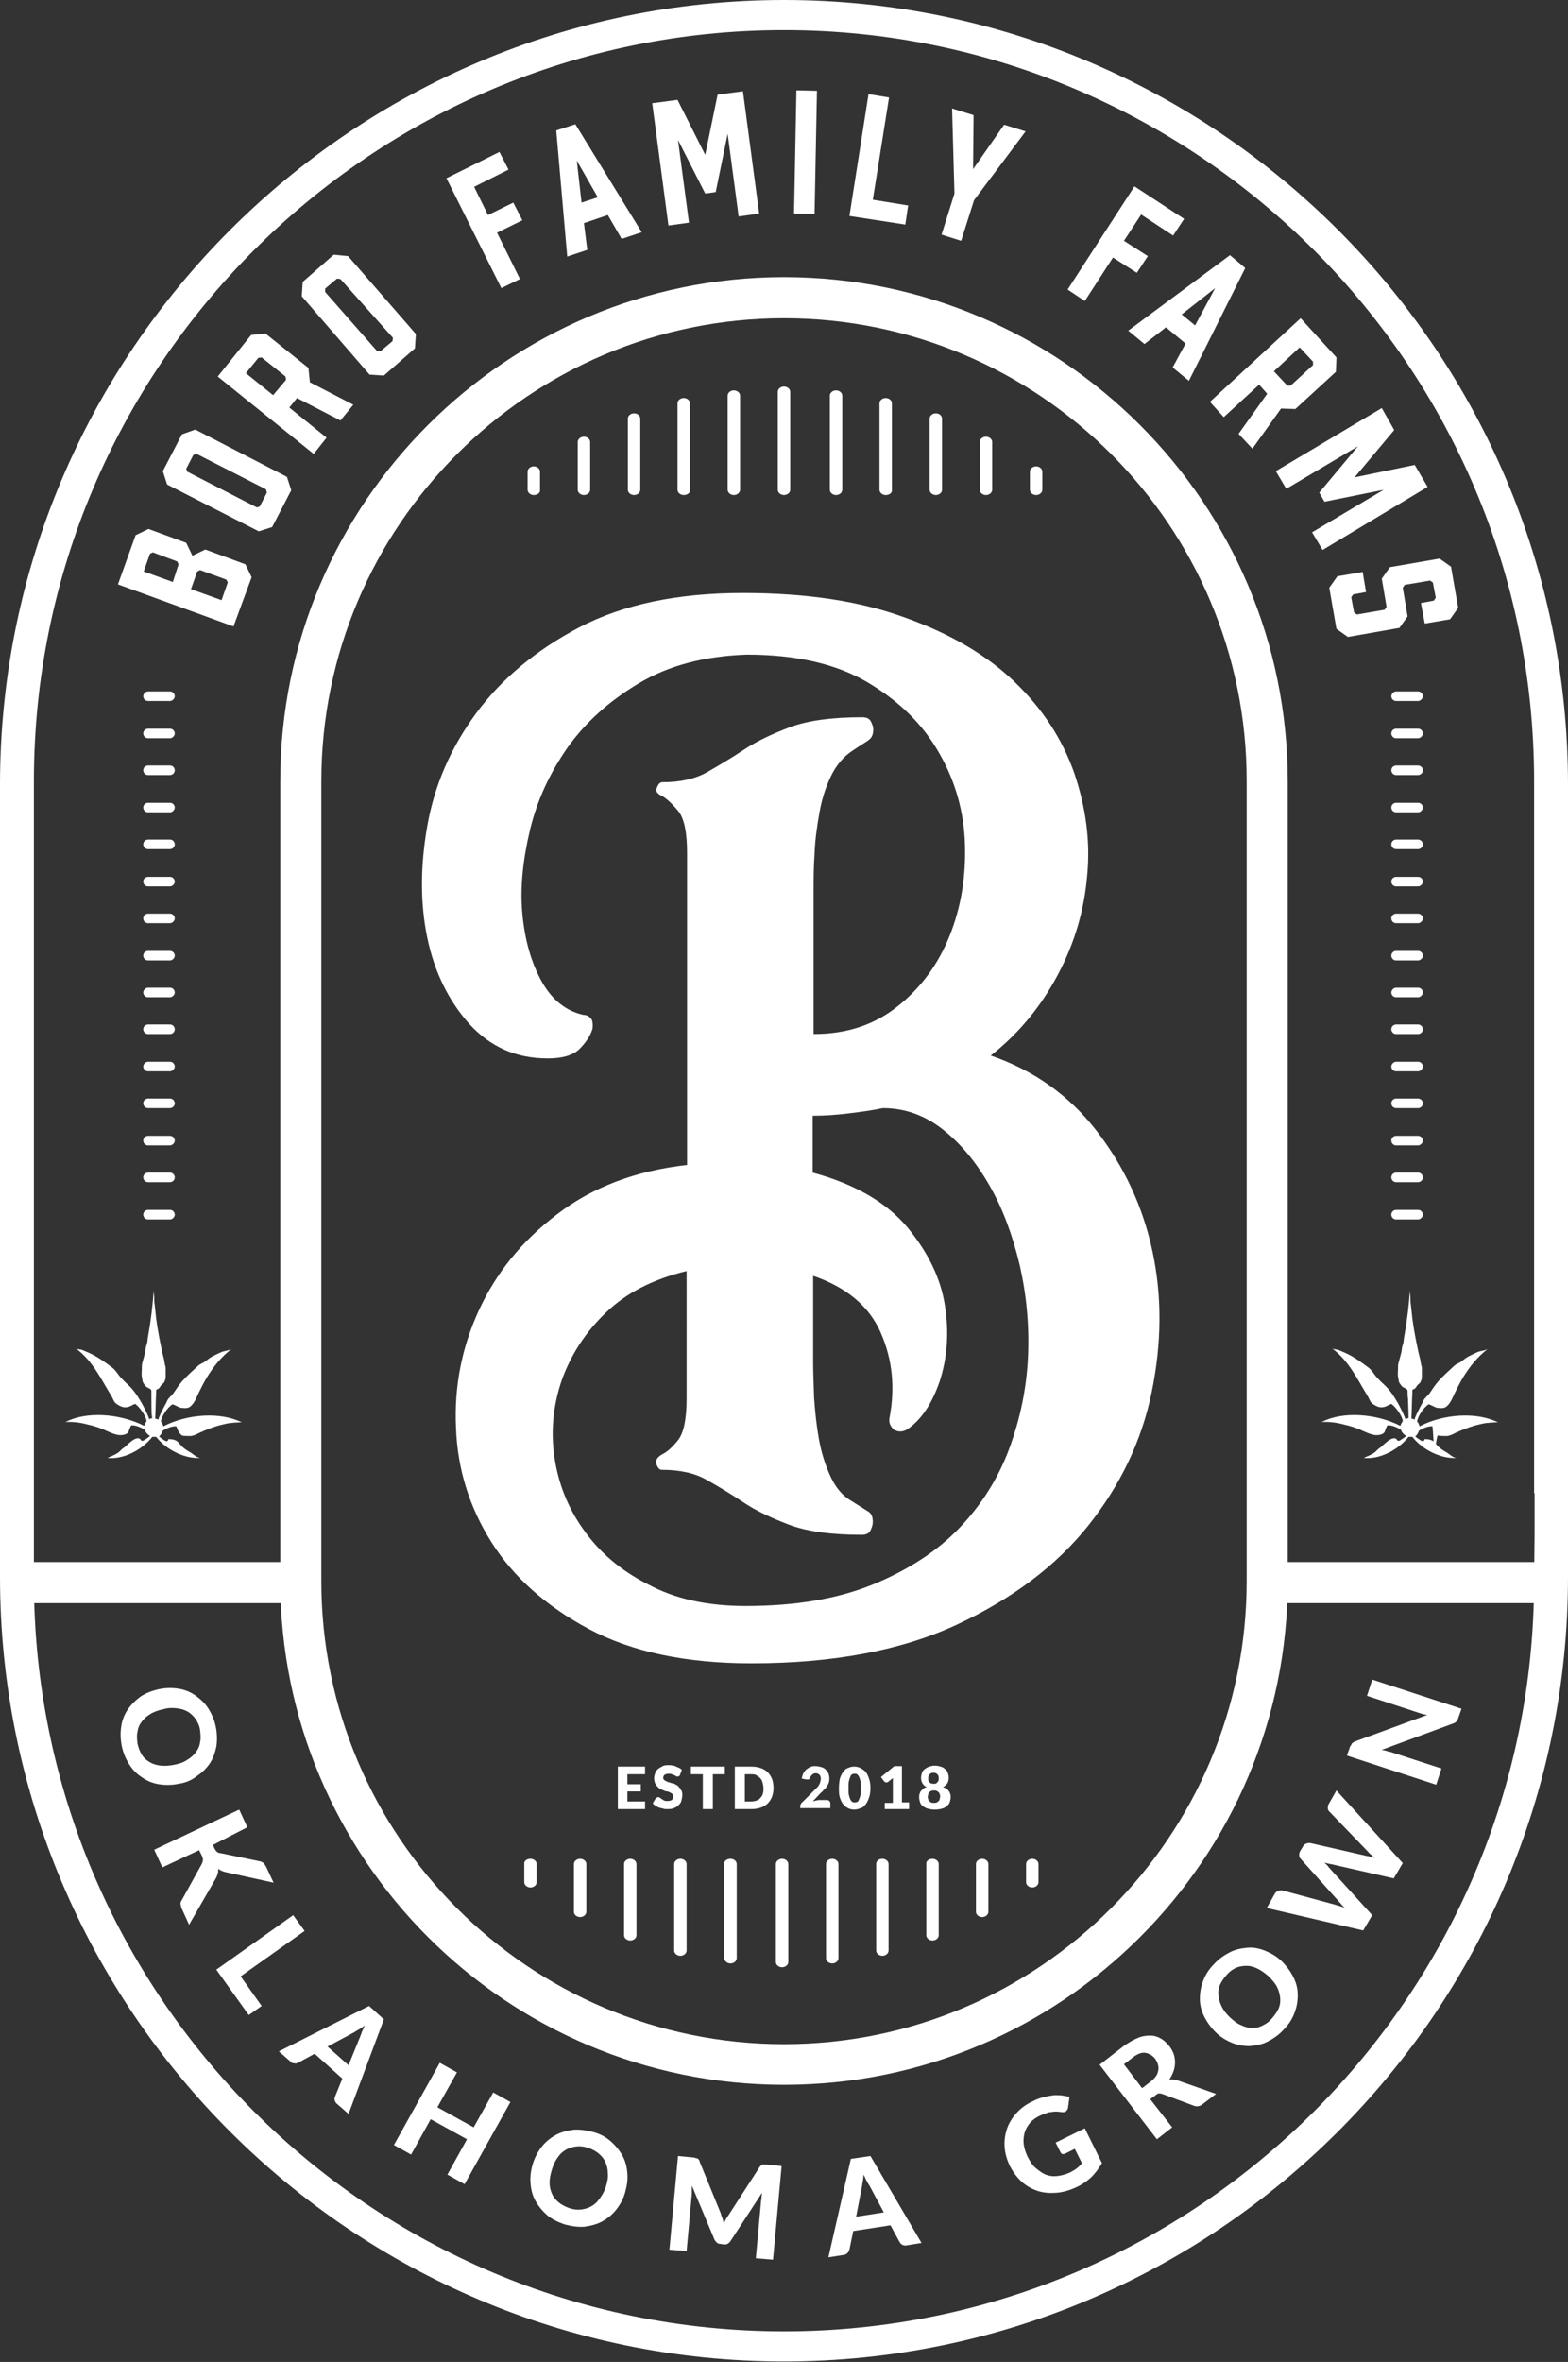 <svg xmlns="http://www.w3.org/2000/svg" xmlns:xlink="http://www.w3.org/1999/xlink" id="Layer_1" x="0px" y="0px" viewBox="0 0 328.4 494.3" style="enable-background:new 0 0 328.4 494.3;" xml:space="preserve"><rect x="0" y="0" width="328.4" height="494.3" fill="#333333" stroke="none"/><style type="text/css">	.st0{fill:#FFFFFF;}	.st1{fill:none;}	.st2{fill:#F4F2E4;}</style><g>	<g>		<path class="st0" d="M164.2,436.3c-58.2,0-105.5-47.3-105.5-105.5V163.4C58.7,105.3,106.1,58,164.2,58s105.5,47.3,105.5,105.5   v167.4C269.7,389,222.4,436.3,164.2,436.3z M164.2,66.6c-53.4,0-96.9,43.5-96.9,96.9v167.4c0,53.4,43.5,96.9,96.9,96.9   s96.9-43.5,96.9-96.9V163.4C261.1,110,217.6,66.6,164.2,66.6z"></path>		<polygon class="st0" points="62.2,335.5 6,335.5 6.2,326.9 62.2,326.9   "></polygon>		<g>			<path class="st1" d="M261.2,312.5h60.2V163.4c0-86.7-70.5-157.1-157.1-157.1S7.1,76.8,7.1,163.4v167.4    C7.1,417.5,77.6,488,164.2,488s157.1-70.5,157.1-157.1v-9.7h-60.2V312.5z"></path>			<path class="st0" d="M164.2,0C73.7,0,0,73.7,0,164.2V330c0,90.6,73.7,164.2,164.2,164.2S328.4,420.6,328.4,330V164.2    C328.4,73.7,254.8,0,164.2,0z M321.4,321.1L321.4,321.1l-0.1,9.7c0,86.7-70.5,157.1-157.1,157.1S7.1,417.5,7.1,330.8V163.4    C7.1,76.8,77.6,6.3,164.2,6.3s157.1,70.5,157.1,157.1v149.1h0.1V321.1z"></path>			<rect x="262" y="326.9" class="st0" width="60.2" height="8.6"></rect>			<polyline class="st2" points="321.4,321.1 321.4,321.1 321.4,312.5 321.4,312.5    "></polyline>		</g>	</g>	<g>		<path class="st0" d="M28.4,112l2.7-1.3l7.9,2.9l1.3,2.7l2.7-1.3l8.4,3.1l1.3,2.7l-3.8,10.3l-24.2-8.8L28.4,112z M37.4,118.1   l-0.3-0.6l-5.1-1.9l-0.6,0.3l-1.3,3.7l6.1,2.2L37.4,118.1z M41.3,119.6l-1.3,3.7l6.4,2.3l1.3-3.7l-0.3-0.6l-5.5-2L41.3,119.6z"></path>		<path class="st0" d="M40.9,89.9l19.2,9.9l0.9,2.8l-4,7.7l-2.8,0.9L35,101.4l-0.9-2.8l4-7.7L40.9,89.9z M40.5,95.2L39,98.1l0.2,0.6   l14.6,7.5l0.6-0.2l1.5-2.9l-0.2-0.7L41.2,95L40.5,95.2z"></path>		<path class="st0" d="M65.7,95L45.6,78.8l7-8.7l3-0.3l9,7.2l0.3,3l9.1,4.7L71.3,88l-9.1-4.7l-1.6,2l7.8,6.3L65.7,95z M59.9,79.5   l-0.1-0.7l-5-4l-0.7,0.1l-2.6,3.2l5.7,4.6L59.9,79.5z"></path>		<path class="st0" d="M72.9,53.6l14.2,16.3l-0.2,3l-6.5,5.7l-3-0.2L63.2,62l0.2-3l6.5-5.7L72.9,53.6z M70.6,58.3l-2.5,2.1l0,0.7   L79,73.5l0.7,0l2.5-2.1l0.1-0.7L71.3,58.4L70.6,58.3z"></path>		<path class="st0" d="M104.6,31.8l1.9,3.7l-7.2,3.6l2.9,5.9l5.3-2.6l1.9,3.7l-5.3,2.6l4.8,9.7l-3.9,1.9L93.5,37.3L104.6,31.8z"></path>		<path class="st0" d="M127.3,45l-5,1.7l0.7,5.6l-4.2,1.4l-2.3-26.4l4-1.3l13.9,22.6l-4.2,1.4L127.3,45z M125.2,41.3l-4.4-7.7l1,8.8   L125.2,41.3z"></path>		<path class="st0" d="M149.9,40.2l-2.2,0.3L142,29.3l2.3,17.3l-4.3,0.6l-3.4-25.6l5.3-0.7l5.8,11.5l2.6-12.6l5.3-0.7l3.4,25.6   l-4.3,0.6l-2.3-17.3L149.9,40.2z"></path>		<path class="st0" d="M166.3,44.7l0.5-25.8l4.3,0.1l-0.5,25.8L166.3,44.7z"></path>		<path class="st0" d="M189.6,47l-11.7-1.8l4-25.5l4.3,0.7l-3.4,21.4l7.4,1.2L189.6,47z"></path>		<path class="st0" d="M201.3,50.4l-4.1-1.3l2.7-8.6l-0.5-17.8l4.5,1.4l-0.1,11.3l6.5-9.3l4.5,1.4L204,41.9L201.3,50.4z"></path>		<path class="st0" d="M248,45.8l-2.3,3.5l-6.7-4.4l-3.6,5.5l5,3.2l-2.3,3.5l-5-3.2l-5.9,9.1l-3.6-2.4L237.6,39L248,45.8z"></path>		<path class="st0" d="M248.3,71.9l-4.1-3.4l-4.5,3.5l-3.4-2.8l21.3-15.8l3.2,2.7L249,79.7l-3.4-2.8L248.3,71.9z M250.3,68.1   l4.2-7.8l-7,5.5L250.3,68.1z"></path>		<path class="st0" d="M253.4,84.1l19-17.5l7.5,8.2l-0.1,3l-8.5,7.8l-3-0.1l-6,8.4l-2.9-3.1l6-8.4l-1.7-1.9l-7.4,6.8L253.4,84.1z    M269.6,80.7l0.7,0l4.7-4.3l0-0.7l-2.8-3l-5.4,5L269.6,80.7z"></path>		<path class="st0" d="M277.4,105l-1.1-1.9l8.1-9.7l-15,8.9l-2.2-3.7l22.2-13.2L292,90l-8.3,9.9l12.6-2.6l2.7,4.6L277,115.1   l-2.2-3.7l15-8.9L277.4,105z"></path>		<path class="st0" d="M297.6,126.2l2.7-0.5l0.4-0.6l-0.6-3.2l-0.6-0.4l-5.3,0.9l-0.4,0.6l1,6l-1.7,2.4l-10.8,1.9l-2.4-1.7l-1.5-8.6   l1.7-2.4l5.3-0.9l0.7,4.2l-2.7,0.5l-0.4,0.6l0.6,3.2l0.6,0.4l5.8-1l0.4-0.6l-1-5.9l1.7-2.4l10.4-1.8l2.4,1.7l1.5,8.6l-1.7,2.4   l-5.3,0.9L297.6,126.2z"></path>	</g>	<g>		<g>			<g>				<path class="st0" d="M297.2,299.4c0.8-0.5,2-1,2.8-0.9c0.1,0,0.3,4.8,0.4,4.9c0.2,0.4,0.5-3.2,0.8-3c0.2,0.1,0.5,0.1,0.8,0.1     c0.5,0,1.1,0.1,1.6-0.1c0.5-0.1,0.9-0.4,1.4-0.6c1.3-0.6,2.6-1.1,4-1.5c0.8-0.2,1.6-0.4,2.3-0.5c0.4,0,0.8-0.1,1.3-0.1     c0.3,0,1-0.1,1.2,0c-4.5-2.3-11.5-1.8-16.5,0.8c-0.1-0.4-0.2-0.7-0.5-1c0.1-1,1.3-2.9,2.4-3.6c0.1-0.1,1.5,0.7,1.7,0.7     c0.7,0.1,1.4,0.2,2-0.2c1-0.8,1.4-2.1,1.9-3.1c0.5-1,1-2,1.6-3c1.4-2.3,3.1-4.4,5.2-6c-0.4,0.3-1.4,0.4-2,0.6     c-0.7,0.3-1.3,0.6-1.9,0.9c-0.6,0.3-1.1,0.7-1.6,1.1c-0.5,0.4-1.1,0.5-1.6,1c-1.1,1-2.2,2-3.2,3.1c-0.7,0.8-1.3,1.7-1.9,2.6     c-0.3,0.4-0.7,0.7-1,1.1c-0.3,0.3-0.4,0.8-0.6,1.1c-0.2,0.3-1.7,3.2-1.5,3.3c-0.2-0.1-0.4-0.2-0.7-0.2c0.1-1.8,0.1-3.6,0.2-5.4     c0-0.1,0-0.5,0-0.6c0.1-0.1,0.3-0.2,0.5-0.3c0.2-0.1,0.3-0.3,0.4-0.5c0.2-0.3,0.5-0.5,0.7-0.7c0.2-0.3,0.4-0.8,0.4-1.2     c0-0.4,0-0.9,0-1.3c0-0.1,0-0.3,0-0.5c0-0.3-0.1-0.6-0.2-1c-0.1-0.8-0.3-1.6-0.5-2.3c-0.5-2.4-1-4.8-1.3-7.2     c-0.1-0.9-0.2-1.9-0.3-2.8c-0.1-0.5-0.1-1-0.1-1.6c0-0.5-0.2-1.1-0.1-1.7c-0.2,3.3-0.6,6.6-1.2,9.9c-0.1,0.5-0.1,1-0.2,1.4     c-0.1,0.4-0.3,0.8-0.3,1.3c-0.1,0.9-0.4,1.6-0.6,2.5c-0.2,0.5-0.2,1-0.2,1.6c0,0.5-0.1,1.1,0,1.6c0.1,0.4,0.1,0.8,0.2,1.1     c0.1,0.3,0.4,0.6,0.6,0.9c0.3,0.3,0.7,0.4,1,0.6c0.2,0.2,0.2,0.3,0.2,0.5c0,0.5,0,1,0.1,1.5c0,1.1,0.1,2.2,0.1,3.4     c0,0,0,0.7,0,0.7c-0.2,0-0.5,0.1-0.7,0.2c0.2-0.1-1.4-3.2-1.6-3.5c-0.6-1-1.2-2-2-2.9c-0.7-0.8-1.5-1.4-2.2-2.2     c-0.7-0.7-1.1-1.6-1.9-2.2c-1.6-1.2-3.1-2.3-4.9-3.1c-0.5-0.2-0.9-0.4-1.4-0.6c-0.3-0.1-1-0.1-1.3-0.3c3.5,2.6,5.2,6.3,7.4,9.9     c0.4,0.6,0.5,1.3,1.1,1.7c0.6,0.4,1.3,0.8,2,0.7c0.7,0,1.3-0.5,1.9-0.7c1,0.7,2.3,2.6,2.4,3.6c-0.2,0.3-0.4,0.6-0.5,1     c-5.1-2.6-12.1-3.1-16.5-0.8c1.5-0.1,3.1,0.1,4.6,0.5c1.3,0.3,2.7,0.7,3.9,1.3c0.7,0.3,1.3,0.6,2.1,0.8c0.6,0.2,1.5,0.2,2.1-0.1     c0.4-0.2,0.5-0.4,0.6-0.7c0-0.1,0.4-1.1,0.5-1.1c0.8-0.1,2,0.4,2.8,0.9c0.2,0.6,0.6,1,1.1,1.3c-0.3,0.3-0.7,0.6-1.1,0.8     c-0.1,0.1-0.4,0.3-0.6,0.2c-0.2,0-0.2-0.2-0.3-0.3c-0.8-0.7-2.1,0.6-2.7,1.1c-0.3,0.3-0.5,0.5-0.8,0.7c-0.5,0.3-0.8,0.8-1.3,1.1     c-0.6,0.4-1.4,0.7-2.1,1c3.2,0.4,7.2-1.6,9.4-4.4c0.1,0,0.3,0,0.4,0c0.1,0,0.3,0,0.4,0c2.2,2.8,6.2,4.7,9.4,4.4     c-0.9,0.1-1.8-1-2.5-1.3c-0.5-0.3-1.1-0.7-1.5-1.1c-0.4-0.4-0.7-0.9-1.2-1.2c-0.4-0.2-0.8-0.3-1.2-0.3c-0.1,0-0.3-0.1-0.4,0     c-0.1,0.1-0.1,0.3-0.3,0.4c-0.2,0.1-0.8-0.3-0.9-0.4c-0.1,0-0.8-0.6-0.8-0.6C296.6,300.5,297,300,297.2,299.4z"></path>			</g>		</g>	</g>	<g>		<g>			<g>				<path class="st0" d="M34.1,299.4c0.8-0.5,2-1,2.8-0.9c0.1,0,0.3,0.8,0.4,0.9c0.2,0.4,0.5,0.8,0.8,1c0.2,0.1,0.5,0.1,0.8,0.1     c0.5,0,1.1,0.1,1.6-0.1c0.5-0.1,0.9-0.4,1.4-0.6c1.3-0.6,2.6-1.1,4-1.5c0.8-0.2,1.6-0.4,2.3-0.5c0.4,0,0.8-0.1,1.3-0.1     c0.3,0,1-0.1,1.2,0c-4.5-2.3-11.5-1.8-16.5,0.8c-0.1-0.4-0.2-0.7-0.5-1c0.1-1,1.3-2.9,2.4-3.6c0.1-0.1,1.5,0.7,1.7,0.7     c0.7,0.1,1.4,0.2,2-0.2c1-0.8,1.4-2.1,1.9-3.1c0.5-1,1-2,1.6-3c1.4-2.3,3.1-4.4,5.2-6c-0.4,0.3-1.4,0.4-2,0.6     c-0.7,0.3-1.3,0.6-1.9,0.9c-0.6,0.3-1.1,0.7-1.6,1.1c-0.5,0.4-1.1,0.5-1.6,1c-1.1,1-2.2,2-3.2,3.1c-0.7,0.8-1.3,1.7-1.9,2.6     c-0.3,0.4-0.7,0.7-1,1.1c-0.3,0.3-0.4,0.8-0.6,1.1c-0.2,0.3-1.7,3.2-1.5,3.3c-0.2-0.1-0.4-0.2-0.7-0.2c0.1-1.8,0.1-3.6,0.2-5.4     c0-0.1,0-0.5,0-0.6c0.1-0.1,0.3-0.2,0.5-0.3c0.2-0.1,0.3-0.3,0.4-0.5c0.2-0.3,0.5-0.5,0.7-0.7c0.2-0.3,0.4-0.8,0.4-1.2     c0-0.4,0-0.9,0-1.3c0-0.1,0-0.3,0-0.5c0-0.3-0.1-0.6-0.2-1c-0.1-0.8-0.3-1.6-0.5-2.3c-0.5-2.4-1-4.8-1.3-7.2     c-0.1-0.9-0.2-1.9-0.3-2.8c-0.1-0.5-0.1-1-0.1-1.6c0-0.5-0.2-1.1-0.1-1.7c-0.2,3.3-0.6,6.6-1.2,9.9c-0.1,0.5-0.1,1-0.2,1.4     c-0.1,0.4-0.3,0.8-0.3,1.3c-0.1,0.9-0.4,1.6-0.6,2.5c-0.2,0.5-0.2,1-0.2,1.6c0,0.5-0.1,1.1,0,1.6c0.1,0.4,0.1,0.8,0.2,1.1     c0.1,0.3,0.4,0.6,0.6,0.9c0.3,0.3,0.7,0.4,1,0.6c0.2,0.2,0.2,0.3,0.2,0.5c0,0.5,0,5,0.1,5.5c0,1.1,0.1-1.8,0.1-0.6     c0,0,0,0.7,0,0.7c-0.2,0-0.5,0.1-0.7,0.2c0.2-0.1-1.4-3.2-1.6-3.5c-0.6-1-1.2-2-2-2.9c-0.7-0.8-1.5-1.4-2.2-2.2     c-0.7-0.7-1.1-1.6-1.9-2.2c-1.6-1.2-3.1-2.3-4.9-3.1c-0.5-0.2-0.9-0.4-1.4-0.6c-0.3-0.1-1-0.1-1.3-0.3c3.5,2.6,5.2,6.3,7.4,9.9     c0.4,0.6,0.5,1.3,1.1,1.7c0.6,0.4,1.3,0.8,2,0.7c0.7,0,1.3-0.5,1.9-0.7c1,0.7,2.3,2.6,2.4,3.6c-0.2,0.3-0.4,0.6-0.5,1     c-5.1-2.6-12.1-3.1-16.5-0.8c1.5-0.1,3.1,0.1,4.6,0.5c1.3,0.3,2.7,0.7,3.9,1.3c0.7,0.3,1.3,0.6,2.1,0.8c0.6,0.2,1.5,0.2,2.1-0.1     c0.4-0.2,0.5-0.4,0.6-0.7c0-0.1,0.4-1.1,0.5-1.1c0.8-0.1,2,0.4,2.8,0.9c0.2,0.6,0.6,1,1.1,1.3c-0.3,0.3-0.7,0.6-1.1,0.8     c-0.1,0.1-0.4,0.3-0.6,0.2c-0.2,0-0.2-0.2-0.3-0.3c-0.8-0.7-2.1,0.6-2.7,1.1c-0.3,0.3-0.5,0.5-0.8,0.7c-0.5,0.3-0.8,0.8-1.3,1.1     c-0.6,0.4-1.4,0.7-2.1,1c3.2,0.4,7.2-1.6,9.4-4.4c0.1,0,0.3,0,0.4,0c0.1,0,0.3,0,0.4,0c2.2,2.8,6.2,4.7,9.4,4.4     c-0.9,0.1-1.8-1-2.5-1.3c-0.5-0.3-1.1-0.7-1.5-1.1c-0.4-0.4-0.7-0.9-1.2-1.2c-0.4-0.2-0.8-0.3-1.2-0.3c-0.1,0-0.3-0.1-0.4,0     c-0.1,0.1-0.1,0.3-0.3,0.4c-0.2,0.1-0.8-0.3-0.9-0.4c-0.1,0-0.8-0.6-0.8-0.6C33.5,300.5,33.9,300,34.1,299.4z"></path>			</g>		</g>	</g>	<g>		<path class="st0" d="M135.1,369.7v1.6h-3.7v2.1h2.8v1.5h-2.8v2.1h3.7v1.6h-5.7v-8.9H135.1z"></path>		<path class="st0" d="M142.4,371.5c-0.1,0.1-0.1,0.2-0.2,0.2s-0.2,0.1-0.3,0.1c-0.1,0-0.2,0-0.3-0.1s-0.2-0.1-0.4-0.2   c-0.1-0.1-0.3-0.1-0.5-0.2c-0.2-0.1-0.4-0.1-0.6-0.1c-0.4,0-0.7,0.1-0.9,0.2c-0.2,0.2-0.3,0.4-0.3,0.7c0,0.2,0.1,0.3,0.2,0.4   c0.1,0.1,0.3,0.2,0.5,0.3c0.2,0.1,0.4,0.2,0.6,0.2c0.2,0.1,0.5,0.2,0.7,0.2s0.5,0.2,0.7,0.3c0.2,0.1,0.5,0.3,0.6,0.5   c0.2,0.2,0.3,0.4,0.5,0.7s0.2,0.6,0.2,1c0,0.4-0.1,0.8-0.2,1.2c-0.1,0.4-0.4,0.7-0.6,0.9s-0.6,0.5-1,0.6c-0.4,0.2-0.9,0.2-1.4,0.2   c-0.3,0-0.6,0-0.8-0.1c-0.3-0.1-0.6-0.1-0.8-0.2c-0.3-0.1-0.5-0.2-0.8-0.4c-0.2-0.1-0.4-0.3-0.6-0.5l0.6-1c0-0.1,0.1-0.1,0.2-0.2   c0.1,0,0.2-0.1,0.3-0.1c0.1,0,0.2,0,0.4,0.1c0.1,0.1,0.3,0.2,0.4,0.3c0.2,0.1,0.3,0.2,0.5,0.3c0.2,0.1,0.4,0.1,0.7,0.1   c0.4,0,0.7-0.1,0.9-0.2c0.2-0.2,0.3-0.4,0.3-0.8c0-0.2-0.1-0.4-0.2-0.5c-0.1-0.1-0.3-0.2-0.5-0.3c-0.2-0.1-0.4-0.2-0.6-0.2   s-0.5-0.1-0.7-0.2c-0.2-0.1-0.5-0.2-0.7-0.3c-0.2-0.1-0.4-0.3-0.6-0.5c-0.2-0.2-0.3-0.4-0.5-0.7c-0.1-0.3-0.2-0.6-0.2-1.1   c0-0.3,0.1-0.7,0.2-1s0.3-0.6,0.6-0.9c0.3-0.2,0.6-0.4,1-0.6s0.8-0.2,1.3-0.2c0.3,0,0.5,0,0.8,0.1c0.3,0,0.5,0.1,0.7,0.2   c0.2,0.1,0.5,0.2,0.7,0.3c0.2,0.1,0.4,0.2,0.5,0.4L142.4,371.5z"></path>		<path class="st0" d="M151.8,369.7v1.6h-2.5v7.3h-2.1v-7.3h-2.5v-1.6H151.8z"></path>		<path class="st0" d="M162,374.2c0,0.6-0.1,1.2-0.3,1.8c-0.2,0.5-0.5,1-0.9,1.4c-0.4,0.4-0.9,0.7-1.5,0.9s-1.2,0.3-1.9,0.3h-3.5   v-8.9h3.5c0.7,0,1.3,0.1,1.9,0.3c0.6,0.2,1.1,0.5,1.5,0.9c0.4,0.4,0.7,0.9,0.9,1.4C161.9,372.9,162,373.5,162,374.2z M159.9,374.2   c0-0.4-0.1-0.8-0.2-1.2s-0.3-0.7-0.5-0.9c-0.2-0.2-0.5-0.4-0.8-0.6s-0.7-0.2-1.1-0.2H156v5.7h1.4c0.4,0,0.8-0.1,1.1-0.2   s0.6-0.3,0.8-0.6c0.2-0.2,0.4-0.5,0.5-0.9S159.9,374.6,159.9,374.2z"></path>		<path class="st0" d="M170.8,369.6c0.4,0,0.8,0.1,1.2,0.2c0.4,0.1,0.7,0.3,0.9,0.5c0.2,0.2,0.4,0.5,0.6,0.8c0.1,0.3,0.2,0.7,0.2,1   c0,0.3,0,0.6-0.1,0.9c-0.1,0.3-0.2,0.5-0.4,0.8c-0.2,0.3-0.3,0.5-0.6,0.7c-0.2,0.2-0.4,0.5-0.7,0.7l-1.7,1.8   c0.2-0.1,0.4-0.1,0.7-0.2c0.2,0,0.4-0.1,0.6-0.1h1.7c0.2,0,0.4,0.1,0.5,0.2s0.2,0.3,0.2,0.4v1.1h-6.3V378c0-0.1,0-0.2,0.1-0.4   s0.1-0.3,0.3-0.4l2.6-2.6c0.2-0.2,0.4-0.4,0.6-0.6c0.2-0.2,0.3-0.4,0.4-0.6s0.2-0.4,0.2-0.6c0.1-0.2,0.1-0.4,0.1-0.6   c0-0.4-0.1-0.6-0.3-0.8c-0.2-0.2-0.4-0.3-0.8-0.3c-0.1,0-0.3,0-0.4,0.1c-0.1,0-0.2,0.1-0.3,0.2c-0.1,0.1-0.2,0.2-0.2,0.2   s-0.1,0.2-0.2,0.3c-0.1,0.2-0.1,0.3-0.2,0.4c-0.1,0.1-0.2,0.1-0.4,0.1c0,0-0.1,0-0.1,0s-0.1,0-0.1,0l-1-0.2   c0.1-0.4,0.2-0.8,0.4-1.2c0.2-0.3,0.4-0.6,0.7-0.8c0.3-0.2,0.6-0.4,0.9-0.5S170.4,369.6,170.8,369.6z"></path>		<path class="st0" d="M182.3,374.2c0,0.8-0.1,1.5-0.3,2c-0.2,0.6-0.4,1-0.7,1.4c-0.3,0.4-0.6,0.7-1.1,0.8c-0.4,0.2-0.8,0.3-1.3,0.3   c-0.5,0-0.9-0.1-1.3-0.3c-0.4-0.2-0.8-0.5-1-0.8c-0.3-0.4-0.5-0.8-0.7-1.4c-0.2-0.6-0.2-1.2-0.2-2s0.1-1.5,0.2-2   c0.2-0.6,0.4-1,0.7-1.4c0.3-0.4,0.6-0.7,1-0.8c0.4-0.2,0.8-0.3,1.3-0.3c0.5,0,0.9,0.1,1.3,0.3c0.4,0.2,0.8,0.5,1.1,0.8   c0.3,0.4,0.5,0.8,0.7,1.4C182.2,372.7,182.3,373.4,182.3,374.2z M180.3,374.2c0-0.6,0-1.1-0.1-1.5s-0.2-0.7-0.3-0.9   c-0.1-0.2-0.3-0.4-0.4-0.5c-0.2-0.1-0.3-0.1-0.5-0.1s-0.3,0-0.5,0.1c-0.2,0.1-0.3,0.2-0.4,0.5c-0.1,0.2-0.2,0.5-0.3,0.9   c-0.1,0.4-0.1,0.9-0.1,1.5c0,0.6,0,1.1,0.1,1.5c0.1,0.4,0.2,0.7,0.3,0.9c0.1,0.2,0.3,0.4,0.4,0.5c0.2,0.1,0.3,0.1,0.5,0.1   s0.3,0,0.5-0.1c0.2-0.1,0.3-0.2,0.4-0.5c0.1-0.2,0.2-0.5,0.3-0.9C180.3,375.3,180.3,374.8,180.3,374.2z"></path>		<path class="st0" d="M185.3,377.3h1.7v-4.5c0-0.2,0-0.5,0-0.7l-1,0.8c-0.1,0.1-0.1,0.1-0.2,0.1s-0.1,0-0.2,0c-0.1,0-0.2,0-0.3-0.1   c-0.1,0-0.1-0.1-0.2-0.2l-0.6-0.8l2.8-2.3h1.6v7.6h1.5v1.4h-5.1V377.3z"></path>		<path class="st0" d="M195.6,378.7c-0.5,0-0.9-0.1-1.3-0.2c-0.4-0.1-0.7-0.3-1-0.5c-0.3-0.2-0.5-0.5-0.6-0.8s-0.2-0.7-0.2-1.1   c0-0.2,0-0.5,0.1-0.7c0.1-0.2,0.1-0.4,0.3-0.6s0.3-0.3,0.5-0.5c0.2-0.1,0.4-0.3,0.7-0.3c-0.4-0.2-0.7-0.4-0.9-0.8   c-0.2-0.3-0.3-0.7-0.3-1.2c0-0.3,0.1-0.7,0.2-1s0.3-0.6,0.6-0.8c0.3-0.2,0.6-0.4,0.9-0.5c0.4-0.1,0.7-0.2,1.2-0.2s0.8,0.1,1.2,0.2   c0.4,0.1,0.7,0.3,0.9,0.5c0.3,0.2,0.5,0.5,0.6,0.8s0.2,0.6,0.2,1c0,0.5-0.1,0.9-0.3,1.2c-0.2,0.3-0.5,0.6-0.9,0.8   c0.3,0.1,0.5,0.2,0.7,0.3c0.2,0.1,0.3,0.3,0.5,0.5s0.2,0.4,0.3,0.6c0.1,0.2,0.1,0.4,0.1,0.7c0,0.4-0.1,0.8-0.2,1.1   s-0.4,0.6-0.6,0.8c-0.3,0.2-0.6,0.4-1,0.5C196.6,378.7,196.1,378.7,195.6,378.7z M195.6,377.3c0.2,0,0.4,0,0.6-0.1   c0.2-0.1,0.3-0.2,0.4-0.3c0.1-0.1,0.2-0.2,0.2-0.4c0-0.2,0.1-0.3,0.1-0.5c0-0.2,0-0.4-0.1-0.5c0-0.2-0.1-0.3-0.2-0.4   c-0.1-0.1-0.2-0.2-0.4-0.3c-0.2-0.1-0.4-0.1-0.6-0.1s-0.4,0-0.6,0.1c-0.2,0.1-0.3,0.2-0.4,0.3c-0.1,0.1-0.2,0.2-0.2,0.4   c0,0.2-0.1,0.3-0.1,0.5c0,0.2,0,0.3,0.1,0.5c0,0.2,0.1,0.3,0.2,0.4c0.1,0.1,0.2,0.2,0.4,0.3C195.2,377.3,195.4,377.3,195.6,377.3z    M195.6,373.3c0.2,0,0.4,0,0.5-0.1c0.1-0.1,0.2-0.2,0.3-0.3s0.1-0.2,0.2-0.4c0-0.1,0-0.3,0-0.5c0-0.1,0-0.3-0.1-0.4   c0-0.1-0.1-0.2-0.2-0.3c-0.1-0.1-0.2-0.2-0.3-0.2c-0.1-0.1-0.3-0.1-0.5-0.1c-0.2,0-0.4,0-0.5,0.1c-0.1,0.1-0.2,0.1-0.3,0.2   c-0.1,0.1-0.1,0.2-0.2,0.3s-0.1,0.3-0.1,0.4c0,0.2,0,0.3,0,0.5c0,0.1,0.1,0.3,0.2,0.4s0.2,0.2,0.3,0.3   C195.3,373.3,195.4,373.3,195.6,373.3z"></path>	</g>	<g>		<g>			<g>				<g>					<g>						<path class="st0" d="M163.8,389c0.7,0,1.3,0.5,1.3,1.1v20.5c0,0.6-0.6,1.1-1.3,1.1s-1.3-0.5-1.3-1.1v-20.5       C162.5,389.5,163.1,389,163.8,389z"></path>					</g>				</g>			</g>			<g>				<g>					<g>						<path class="st0" d="M174.3,389c0.7,0,1.3,0.5,1.3,1.1v19.7c0,0.6-0.6,1.1-1.3,1.1c-0.7,0-1.3-0.5-1.3-1.1v-19.7       C173,389.5,173.6,389,174.3,389z"></path>					</g>				</g>			</g>			<g>				<g>					<g>						<path class="st0" d="M184.8,389c0.7,0,1.3,0.5,1.3,1.1v18.1c0,0.6-0.6,1.1-1.3,1.1c-0.7,0-1.3-0.5-1.3-1.1v-18.1       C183.5,389.5,184,389,184.8,389z"></path>					</g>				</g>			</g>			<g>				<g>					<g>						<path class="st0" d="M195.3,389c0.7,0,1.3,0.5,1.3,1.1V405c0,0.6-0.6,1.1-1.3,1.1s-1.3-0.5-1.3-1.1v-14.9       C193.9,389.5,194.5,389,195.3,389z"></path>					</g>				</g>			</g>			<g>				<g>					<g>						<path class="st0" d="M205.7,389c0.7,0,1.3,0.5,1.3,1.1v10c0,0.6-0.6,1.1-1.3,1.1c-0.7,0-1.3-0.5-1.3-1.1v-10       C204.4,389.5,205,389,205.7,389z"></path>					</g>				</g>			</g>			<g>				<g>					<g>						<path class="st0" d="M216.2,389c0.7,0,1.3,0.5,1.3,1.1v3.8c0,0.6-0.6,1.1-1.3,1.1s-1.3-0.5-1.3-1.1v-3.8       C214.9,389.5,215.5,389,216.2,389z"></path>					</g>				</g>			</g>			<g>				<g>					<g>						<path class="st0" d="M153,389c0.7,0,1.3,0.5,1.3,1.1v19.7c0,0.6-0.6,1.1-1.3,1.1c-0.7,0-1.3-0.5-1.3-1.1v-19.7       C151.6,389.5,152.2,389,153,389z"></path>					</g>				</g>			</g>			<g>				<g>					<g>						<path class="st0" d="M142.5,389c0.7,0,1.3,0.5,1.3,1.1v18.1c0,0.6-0.6,1.1-1.3,1.1c-0.7,0-1.3-0.5-1.3-1.1v-18.1       C141.2,389.5,141.8,389,142.5,389z"></path>					</g>				</g>			</g>			<g>				<g>					<g>						<path class="st0" d="M132,389c0.7,0,1.3,0.5,1.3,1.1V405c0,0.6-0.6,1.1-1.3,1.1c-0.7,0-1.3-0.5-1.3-1.1v-14.9       C130.7,389.5,131.3,389,132,389z"></path>					</g>				</g>			</g>			<g>				<g>					<g>						<path class="st0" d="M121.5,389c0.7,0,1.3,0.5,1.3,1.1v10c0,0.6-0.6,1.1-1.3,1.1c-0.7,0-1.3-0.5-1.3-1.1v-10       C120.2,389.5,120.8,389,121.5,389z"></path>					</g>				</g>			</g>			<g>				<g>					<g>						<path class="st0" d="M111.1,389c0.7,0,1.3,0.5,1.3,1.1v3.8c0,0.6-0.6,1.1-1.3,1.1c-0.7,0-1.3-0.5-1.3-1.1v-3.8       C109.7,389.5,110.3,389,111.1,389z"></path>					</g>				</g>			</g>		</g>		<g>			<g>				<g>					<g>						<path class="st0" d="M164.2,103.6c-0.7,0-1.3-0.5-1.3-1.1V82c0-0.6,0.6-1.1,1.3-1.1c0.7,0,1.3,0.5,1.3,1.1v20.5       C165.5,103.1,164.9,103.6,164.2,103.6z"></path>					</g>				</g>			</g>			<g>				<g>					<g>						<path class="st0" d="M153.7,103.6c-0.7,0-1.3-0.5-1.3-1.1V82.8c0-0.6,0.6-1.1,1.3-1.1s1.3,0.5,1.3,1.1v19.7       C155,103.1,154.4,103.6,153.7,103.6z"></path>					</g>				</g>			</g>			<g>				<g>					<g>						<path class="st0" d="M143.2,103.6c-0.7,0-1.3-0.5-1.3-1.1V84.4c0-0.6,0.6-1.1,1.3-1.1s1.3,0.5,1.3,1.1v18.1       C144.6,103.1,144,103.6,143.2,103.6z"></path>					</g>				</g>			</g>			<g>				<g>					<g>						<path class="st0" d="M132.8,103.6c-0.7,0-1.3-0.5-1.3-1.1V87.6c0-0.6,0.6-1.1,1.3-1.1c0.7,0,1.3,0.5,1.3,1.1v14.9       C134.1,103.1,133.5,103.6,132.8,103.6z"></path>					</g>				</g>			</g>			<g>				<g>					<g>						<path class="st0" d="M122.3,103.6c-0.7,0-1.3-0.5-1.3-1.1v-10c0-0.6,0.6-1.1,1.3-1.1c0.7,0,1.3,0.5,1.3,1.1v10       C123.6,103.1,123,103.6,122.3,103.6z"></path>					</g>				</g>			</g>			<g>				<g>					<g>						<path class="st0" d="M111.8,103.6c-0.7,0-1.3-0.5-1.3-1.1v-3.8c0-0.6,0.6-1.1,1.3-1.1c0.7,0,1.3,0.5,1.3,1.1v3.8       C113.2,103.1,112.6,103.6,111.8,103.6z"></path>					</g>				</g>			</g>			<g>				<g>					<g>						<path class="st0" d="M175.1,103.6c-0.7,0-1.3-0.5-1.3-1.1V82.8c0-0.6,0.6-1.1,1.3-1.1c0.7,0,1.3,0.5,1.3,1.1v19.7       C176.4,103.1,175.8,103.6,175.1,103.6z"></path>					</g>				</g>			</g>			<g>				<g>					<g>						<path class="st0" d="M185.5,103.6c-0.7,0-1.3-0.5-1.3-1.1V84.4c0-0.6,0.6-1.1,1.3-1.1c0.7,0,1.3,0.5,1.3,1.1v18.1       C186.9,103.1,186.3,103.6,185.5,103.6z"></path>					</g>				</g>			</g>			<g>				<g>					<g>						<path class="st0" d="M196,103.6c-0.7,0-1.3-0.5-1.3-1.1V87.6c0-0.6,0.6-1.1,1.3-1.1c0.7,0,1.3,0.5,1.3,1.1v14.9       C197.3,103.1,196.7,103.6,196,103.6z"></path>					</g>				</g>			</g>			<g>				<g>					<g>						<path class="st0" d="M206.5,103.6c-0.7,0-1.3-0.5-1.3-1.1v-10c0-0.6,0.6-1.1,1.3-1.1c0.7,0,1.3,0.5,1.3,1.1v10       C207.8,103.1,207.2,103.6,206.5,103.6z"></path>					</g>				</g>			</g>			<g>				<g>					<g>						<path class="st0" d="M217,103.6c-0.7,0-1.3-0.5-1.3-1.1v-3.8c0-0.6,0.6-1.1,1.3-1.1s1.3,0.5,1.3,1.1v3.8       C218.3,103.1,217.7,103.6,217,103.6z"></path>					</g>				</g>			</g>		</g>	</g>	<g>		<path class="st0" d="M37.4,373.3c-1.4,0.3-2.8,0.3-4.1,0.1c-1.3-0.2-2.5-0.7-3.5-1.4c-1.1-0.7-2-1.6-2.7-2.7   c-0.7-1.1-1.3-2.4-1.6-3.9s-0.3-2.9-0.1-4.2s0.7-2.5,1.4-3.5s1.6-1.9,2.7-2.7c1.1-0.7,2.4-1.2,3.8-1.5s2.8-0.3,4.1-0.1   c1.3,0.2,2.5,0.7,3.5,1.4s2,1.6,2.7,2.7c0.7,1.1,1.3,2.4,1.6,3.9c0.3,1.5,0.3,2.9,0.1,4.2c-0.3,1.3-0.7,2.5-1.4,3.5   s-1.6,1.9-2.7,2.6C40.1,372.6,38.8,373.1,37.4,373.3z M36.6,369.3c1-0.2,1.9-0.5,2.6-1c0.7-0.4,1.4-1,1.8-1.6   c0.5-0.6,0.8-1.3,0.9-2.1c0.2-0.8,0.1-1.6,0-2.5s-0.5-1.7-0.9-2.3s-1-1.2-1.7-1.6s-1.4-0.6-2.3-0.7s-1.8-0.1-2.8,0.2   c-1,0.2-1.9,0.5-2.7,1c-0.7,0.4-1.4,1-1.8,1.6c-0.5,0.6-0.8,1.3-0.9,2.1c-0.2,0.8-0.1,1.6,0,2.5c0.2,0.9,0.5,1.7,0.9,2.3   c0.4,0.7,1,1.2,1.7,1.6s1.4,0.6,2.3,0.7S35.6,369.5,36.6,369.3z"></path>		<path class="st0" d="M44.6,386.1l0.3,0.7c0.3,0.6,0.7,1,1.2,1l8.2,1.7c0.4,0.1,0.7,0.2,0.9,0.4c0.2,0.2,0.4,0.5,0.6,0.9l1.5,3.2   l-10-2.2c-0.6-0.1-1.2-0.4-1.6-0.7c0,0.3,0,0.7-0.1,1c-0.1,0.3-0.2,0.7-0.4,1l-5.6,9.7l-1.5-3.3c-0.1-0.2-0.2-0.4-0.2-0.6   c0-0.2-0.1-0.3-0.1-0.5c0-0.1,0-0.3,0.1-0.4c0-0.1,0.1-0.2,0.2-0.4l4.2-7.6c0.1-0.3,0.2-0.5,0.2-0.8c0-0.3-0.1-0.6-0.3-1l-0.5-1   l-7.7,3.6l-1.7-3.7l17.8-8.4l1.7,3.7L44.6,386.1z"></path>		<path class="st0" d="M50.4,413.6l4.4,6.2l-2.7,1.9l-6.8-9.5l16.1-11.4l2.4,3.3L50.4,413.6z"></path>		<path class="st0" d="M73,442.4l-2.4-2.1c-0.3-0.2-0.4-0.5-0.5-0.8s0-0.5,0.1-0.8l1.5-3.7l-5.8-5.2l-3.5,1.9   c-0.2,0.1-0.5,0.2-0.8,0.1c-0.3,0-0.6-0.1-0.8-0.4l-2.4-2.1l18.9-9.5l3.1,2.8L73,442.4z M68.6,428.3l4.4,3.9l2.4-5.9   c0.1-0.3,0.3-0.7,0.4-1.1c0.2-0.4,0.4-0.8,0.6-1.3c-0.4,0.3-0.8,0.5-1.2,0.8c-0.4,0.2-0.7,0.4-1,0.6L68.6,428.3z"></path>		<path class="st0" d="M97.3,457.1l-3.6-2l4.1-7.4l-7.6-4.2l-4.1,7.4l-3.6-2l9.6-17.2l3.6,2l-4.1,7.3l7.6,4.2l4.1-7.3l3.6,2   L97.3,457.1z"></path>		<path class="st0" d="M130.9,458.9c-0.4,1.4-1.1,2.6-1.9,3.6c-0.8,1-1.8,1.8-2.9,2.4c-1.1,0.6-2.3,0.9-3.7,1.1   c-1.3,0.1-2.7-0.1-4.2-0.5c-1.4-0.5-2.7-1.1-3.7-2s-1.8-1.9-2.4-3c-0.6-1.1-0.9-2.3-1-3.7c-0.1-1.3,0.1-2.7,0.5-4s1.1-2.6,1.9-3.6   s1.8-1.8,2.9-2.4c1.1-0.6,2.3-0.9,3.7-1.1c1.3-0.1,2.7,0.1,4.2,0.5s2.7,1.1,3.7,2c1,0.9,1.8,1.9,2.4,3c0.6,1.1,0.9,2.3,1,3.7   S131.3,457.5,130.9,458.9z M126.9,457.6c0.3-1,0.5-1.9,0.4-2.8c0-0.9-0.2-1.6-0.5-2.3s-0.8-1.3-1.4-1.8c-0.6-0.5-1.3-0.9-2.2-1.2   c-0.9-0.3-1.7-0.4-2.5-0.3c-0.8,0.1-1.5,0.3-2.2,0.7s-1.2,0.9-1.7,1.6c-0.5,0.7-0.9,1.5-1.2,2.5c-0.3,1-0.5,1.9-0.5,2.8   c0,0.9,0.2,1.6,0.5,2.3c0.3,0.7,0.8,1.3,1.4,1.8c0.6,0.5,1.4,0.9,2.2,1.2c0.9,0.3,1.7,0.4,2.5,0.3c0.8-0.1,1.5-0.3,2.2-0.7   c0.7-0.4,1.2-0.9,1.7-1.6S126.6,458.6,126.9,457.6z"></path>		<path class="st0" d="M151.3,464.2c0.1,0.3,0.2,0.7,0.3,1.1c0.2-0.3,0.3-0.7,0.5-1c0.2-0.3,0.4-0.6,0.6-0.9l6.4-9.9   c0.1-0.1,0.2-0.3,0.3-0.3c0.1-0.1,0.2-0.1,0.3-0.2s0.2,0,0.4,0s0.3,0,0.5,0l3.1,0.3l-1.8,19.6l-3.6-0.3l1.1-12   c0-0.2,0.1-0.5,0.1-0.8s0.1-0.6,0.1-0.9l-6.6,10.1c-0.4,0.6-0.9,0.8-1.5,0.7l-0.6-0.1c-0.3,0-0.6-0.1-0.8-0.3   c-0.2-0.2-0.4-0.4-0.5-0.7l-4.7-11.2c0,0.3,0,0.6,0,0.9c0,0.3,0,0.6,0,0.8l-1.1,12l-3.6-0.3l1.8-19.6l3.1,0.3c0.2,0,0.3,0,0.5,0.1   c0.1,0,0.3,0.1,0.4,0.1c0.1,0,0.2,0.1,0.3,0.2s0.2,0.2,0.2,0.4l4.5,11C151,463.6,151.2,463.9,151.3,464.2z"></path>		<path class="st0" d="M193,469.4l-3.1,0.5c-0.3,0.1-0.6,0-0.9-0.1c-0.2-0.1-0.4-0.3-0.6-0.6l-1.9-3.5l-7.8,1.2l-0.8,3.9   c-0.1,0.2-0.2,0.5-0.4,0.7c-0.2,0.2-0.5,0.4-0.8,0.4l-3.2,0.5l4.7-20.6l4.1-0.6L193,469.4z M179.3,463.9l5.8-0.9l-3-5.6   c-0.2-0.3-0.4-0.6-0.6-1c-0.2-0.4-0.4-0.8-0.6-1.3c-0.1,0.5-0.1,1-0.2,1.4c-0.1,0.4-0.1,0.8-0.2,1.2L179.3,463.9z"></path>		<path class="st0" d="M228.5,455.7c-0.9,0.8-1.9,1.5-3,2c-1.5,0.7-2.9,1.1-4.3,1.2c-1.4,0.1-2.7,0-3.9-0.4c-1.2-0.4-2.3-1-3.3-1.9   c-1-0.9-1.8-2-2.5-3.3c-0.6-1.3-1-2.6-1.1-4c-0.1-1.3,0.1-2.6,0.5-3.8s1.1-2.3,2-3.3s2.1-1.9,3.5-2.5c0.7-0.4,1.4-0.6,2.1-0.8   s1.4-0.3,2-0.4c0.6-0.1,1.3,0,1.8,0c0.6,0.1,1.1,0.2,1.7,0.3l-0.3,2.2c0,0.3-0.2,0.6-0.4,0.8c-0.2,0.2-0.5,0.3-0.9,0.2   c-0.4,0-0.7-0.1-1.1-0.1c-0.4,0-0.7,0-1.1,0.1c-0.4,0-0.8,0.1-1.2,0.3c-0.4,0.1-0.8,0.3-1.3,0.5c-0.8,0.4-1.5,0.9-2,1.5   s-0.9,1.3-1.1,2c-0.2,0.7-0.3,1.6-0.2,2.4c0.1,0.9,0.4,1.7,0.8,2.6c0.5,1,1,1.8,1.7,2.4c0.7,0.6,1.4,1.1,2.1,1.4   c0.8,0.3,1.6,0.4,2.4,0.3c0.8-0.1,1.7-0.3,2.6-0.7c0.6-0.3,1.1-0.6,1.5-0.9c0.4-0.3,0.8-0.7,1.1-1.1l-1.5-3l-2,1   c-0.2,0.1-0.5,0.1-0.6,0.1c-0.2-0.1-0.3-0.2-0.4-0.4l-1-2l6.1-3l3.6,7.3C230.1,453.9,229.3,454.9,228.5,455.7z"></path>		<path class="st0" d="M240.9,439.3l4.6,5.9l-3.2,2.5l-12-15.6l4.9-3.8c1.1-0.8,2.1-1.4,3.1-1.8c0.9-0.4,1.8-0.5,2.6-0.5   c0.8,0,1.5,0.2,2.2,0.6s1.2,0.9,1.8,1.6c0.4,0.5,0.7,1.1,0.9,1.6c0.2,0.6,0.3,1.2,0.3,1.8s-0.1,1.2-0.3,1.8   c-0.2,0.6-0.5,1.2-0.9,1.8c0.3,0,0.6-0.1,0.9,0c0.3,0,0.6,0.1,0.9,0.2l8,2.8l-2.9,2.2c-0.5,0.4-1.1,0.5-1.7,0.3l-6.7-2.5   c-0.3-0.1-0.5-0.1-0.7-0.1c-0.2,0-0.5,0.2-0.7,0.4L240.9,439.3z M239.2,437l1.7-1.3c0.5-0.4,0.9-0.8,1.2-1.2s0.4-0.8,0.5-1.3   s0-0.8-0.1-1.2c-0.1-0.4-0.3-0.8-0.6-1.2c-0.6-0.7-1.3-1.1-2.1-1.2s-1.7,0.3-2.7,1.1l-1.7,1.3L239.2,437z"></path>		<path class="st0" d="M268.5,410.5c1,1,1.8,2.1,2.4,3.3c0.6,1.2,0.9,2.4,0.9,3.7s-0.2,2.5-0.7,3.8c-0.5,1.3-1.2,2.4-2.3,3.5   c-1,1.1-2.2,1.9-3.4,2.5c-1.2,0.6-2.5,0.8-3.7,0.9c-1.3,0-2.5-0.2-3.7-0.7c-1.2-0.5-2.4-1.2-3.4-2.2c-1-1-1.8-2.1-2.4-3.3   c-0.6-1.2-0.9-2.4-0.9-3.7c0-1.3,0.2-2.5,0.7-3.8c0.5-1.3,1.2-2.4,2.3-3.5c1-1.1,2.2-1.9,3.4-2.5s2.5-0.8,3.7-0.9s2.5,0.2,3.7,0.7   C266.3,408.8,267.5,409.5,268.5,410.5z M265.7,413.6c-0.8-0.7-1.5-1.2-2.3-1.6s-1.6-0.6-2.3-0.6s-1.5,0.1-2.2,0.4   c-0.7,0.3-1.4,0.8-2,1.5s-1.1,1.4-1.4,2.1s-0.4,1.5-0.3,2.3s0.3,1.5,0.7,2.3c0.4,0.8,1,1.5,1.7,2.2c0.8,0.7,1.5,1.3,2.3,1.6   c0.8,0.4,1.6,0.6,2.3,0.6c0.8,0,1.5-0.1,2.2-0.5c0.7-0.3,1.4-0.8,2-1.5s1.1-1.4,1.4-2.1c0.3-0.7,0.4-1.5,0.3-2.3   c-0.1-0.8-0.3-1.5-0.7-2.3C267,415,266.4,414.3,265.7,413.6z"></path>		<path class="st0" d="M265.3,399.3l1.7-3c0.2-0.3,0.4-0.5,0.7-0.6c0.3-0.1,0.5-0.1,0.8-0.1l11.1,3c0.3,0.1,0.6,0.2,1,0.3   c0.3,0.1,0.7,0.2,1.1,0.4c-0.3-0.3-0.6-0.5-0.8-0.8s-0.5-0.5-0.7-0.8l-7.8-8.7c-0.2-0.2-0.3-0.4-0.3-0.7c0-0.3,0-0.6,0.2-0.9   l0.6-1c0.2-0.3,0.4-0.5,0.7-0.6c0.3-0.1,0.5-0.1,0.8-0.1l11.4,2.6c0.3,0.1,0.6,0.1,1,0.2c0.3,0.1,0.7,0.2,1.1,0.3   c-0.3-0.3-0.6-0.5-0.8-0.7c-0.3-0.2-0.5-0.5-0.7-0.7l-8-8.3c-0.2-0.2-0.3-0.4-0.3-0.7c0-0.3,0-0.6,0.2-0.9l1.6-2.8l13.9,15.2   l-1.9,3.2l-13.2-3c-0.2,0-0.4-0.1-0.6-0.1c-0.2-0.1-0.4-0.1-0.7-0.2c0.2,0.2,0.3,0.3,0.5,0.5s0.3,0.3,0.4,0.5l9.1,10l-1.9,3.2   L265.3,399.3z"></path>		<path class="st0" d="M283,365.1c0.1-0.1,0.1-0.2,0.2-0.3c0.1-0.1,0.2-0.1,0.3-0.2c0.1-0.1,0.2-0.1,0.4-0.2l15-5.5   c-0.3-0.1-0.7-0.1-1-0.2c-0.3-0.1-0.6-0.2-0.9-0.3l-10.7-3.5l1.1-3.4l18.7,6.1l-0.7,2c-0.1,0.3-0.2,0.5-0.4,0.7   c-0.2,0.2-0.4,0.3-0.7,0.4l-14.9,5.5c0.3,0.1,0.6,0.1,0.9,0.2c0.3,0.1,0.6,0.2,0.8,0.2l10.8,3.5l-1.1,3.4l-18.7-6.1l0.7-2   C282.9,365.4,283,365.2,283,365.1z"></path>	</g>	<g>		<g>			<g>				<path class="st0" d="M35.6,255.2H31c-0.6,0-1-0.5-1-1c0-0.6,0.5-1,1-1h4.6c0.6,0,1,0.5,1,1C36.6,254.7,36.1,255.2,35.6,255.2z"></path>			</g>		</g>		<g>			<g>				<path class="st0" d="M35.6,239.7H31c-0.6,0-1-0.5-1-1c0-0.6,0.5-1,1-1h4.6c0.6,0,1,0.5,1,1C36.6,239.2,36.1,239.7,35.6,239.7z"></path>			</g>		</g>		<g>			<g>				<path class="st0" d="M35.6,247.4H31c-0.6,0-1-0.5-1-1c0-0.6,0.5-1,1-1h4.6c0.6,0,1,0.5,1,1C36.6,247,36.1,247.4,35.6,247.4z"></path>			</g>		</g>		<g>			<g>				<path class="st0" d="M35.6,231.9H31c-0.6,0-1-0.5-1-1c0-0.6,0.5-1,1-1h4.6c0.6,0,1,0.5,1,1C36.6,231.5,36.1,231.9,35.6,231.9z"></path>			</g>		</g>		<g>			<g>				<path class="st0" d="M35.6,224.2H31c-0.6,0-1-0.5-1-1s0.5-1,1-1h4.6c0.6,0,1,0.5,1,1S36.1,224.2,35.6,224.2z"></path>			</g>		</g>		<g>			<g>				<path class="st0" d="M35.6,201H31c-0.6,0-1-0.5-1-1c0-0.6,0.5-1,1-1h4.6c0.6,0,1,0.5,1,1C36.6,200.5,36.1,201,35.6,201z"></path>			</g>		</g>		<g>			<g>				<path class="st0" d="M35.6,216.4H31c-0.6,0-1-0.5-1-1c0-0.6,0.5-1,1-1h4.6c0.6,0,1,0.5,1,1C36.6,216,36.1,216.4,35.6,216.4z"></path>			</g>		</g>		<g>			<g>				<path class="st0" d="M35.6,193.2H31c-0.6,0-1-0.5-1-1c0-0.6,0.5-1,1-1h4.6c0.6,0,1,0.5,1,1C36.6,192.7,36.1,193.2,35.6,193.2z"></path>			</g>		</g>		<g>			<g>				<path class="st0" d="M35.6,177.7H31c-0.6,0-1-0.5-1-1c0-0.6,0.5-1,1-1h4.6c0.6,0,1,0.5,1,1C36.6,177.3,36.1,177.7,35.6,177.7z"></path>			</g>		</g>		<g>			<g>				<path class="st0" d="M35.6,208.7H31c-0.6,0-1-0.5-1-1s0.5-1,1-1h4.6c0.6,0,1,0.5,1,1S36.1,208.7,35.6,208.7z"></path>			</g>		</g>		<g>			<g>				<path class="st0" d="M35.6,185.5H31c-0.6,0-1-0.5-1-1c0-0.6,0.5-1,1-1h4.6c0.6,0,1,0.5,1,1C36.6,185,36.1,185.5,35.6,185.5z"></path>			</g>		</g>		<g>			<g>				<path class="st0" d="M35.6,170H31c-0.6,0-1-0.5-1-1c0-0.6,0.5-1,1-1h4.6c0.6,0,1,0.5,1,1C36.6,169.5,36.1,170,35.6,170z"></path>			</g>		</g>		<g>			<g>				<path class="st0" d="M35.6,162.2H31c-0.6,0-1-0.5-1-1c0-0.6,0.5-1,1-1h4.6c0.6,0,1,0.5,1,1C36.6,161.8,36.1,162.2,35.6,162.2z"></path>			</g>		</g>		<g>			<g>				<path class="st0" d="M35.6,154.5H31c-0.6,0-1-0.5-1-1c0-0.6,0.5-1,1-1h4.6c0.6,0,1,0.5,1,1C36.6,154,36.1,154.5,35.6,154.5z"></path>			</g>		</g>		<g>			<g>				<path class="st0" d="M35.6,146.7H31c-0.6,0-1-0.5-1-1s0.5-1,1-1h4.6c0.6,0,1,0.5,1,1S36.1,146.7,35.6,146.7z"></path>			</g>		</g>	</g>	<g>		<g>			<g>				<path class="st0" d="M297,255.2h-4.6c-0.6,0-1-0.5-1-1c0-0.6,0.5-1,1-1h4.6c0.6,0,1,0.5,1,1C298,254.7,297.5,255.2,297,255.2z"></path>			</g>		</g>		<g>			<g>				<path class="st0" d="M297,239.7h-4.6c-0.6,0-1-0.5-1-1c0-0.6,0.5-1,1-1h4.6c0.6,0,1,0.5,1,1C298,239.2,297.5,239.7,297,239.7z"></path>			</g>		</g>		<g>			<g>				<path class="st0" d="M297,247.4h-4.6c-0.6,0-1-0.5-1-1c0-0.6,0.5-1,1-1h4.6c0.6,0,1,0.5,1,1C298,247,297.5,247.4,297,247.4z"></path>			</g>		</g>		<g>			<g>				<path class="st0" d="M297,231.9h-4.6c-0.6,0-1-0.5-1-1c0-0.6,0.5-1,1-1h4.6c0.6,0,1,0.5,1,1C298,231.5,297.5,231.9,297,231.9z"></path>			</g>		</g>		<g>			<g>				<path class="st0" d="M297,224.2h-4.6c-0.6,0-1-0.5-1-1s0.5-1,1-1h4.6c0.6,0,1,0.5,1,1S297.5,224.2,297,224.2z"></path>			</g>		</g>		<g>			<g>				<path class="st0" d="M297,201h-4.6c-0.6,0-1-0.5-1-1c0-0.6,0.5-1,1-1h4.6c0.6,0,1,0.5,1,1C298,200.5,297.5,201,297,201z"></path>			</g>		</g>		<g>			<g>				<path class="st0" d="M297,216.4h-4.6c-0.6,0-1-0.5-1-1c0-0.6,0.5-1,1-1h4.6c0.6,0,1,0.5,1,1C298,216,297.5,216.4,297,216.4z"></path>			</g>		</g>		<g>			<g>				<path class="st0" d="M297,193.2h-4.6c-0.6,0-1-0.5-1-1c0-0.6,0.5-1,1-1h4.6c0.6,0,1,0.5,1,1C298,192.7,297.5,193.2,297,193.2z"></path>			</g>		</g>		<g>			<g>				<path class="st0" d="M297,177.7h-4.6c-0.6,0-1-0.5-1-1c0-0.6,0.5-1,1-1h4.6c0.6,0,1,0.5,1,1C298,177.3,297.5,177.7,297,177.7z"></path>			</g>		</g>		<g>			<g>				<path class="st0" d="M297,208.7h-4.6c-0.6,0-1-0.5-1-1s0.5-1,1-1h4.6c0.6,0,1,0.5,1,1S297.5,208.7,297,208.7z"></path>			</g>		</g>		<g>			<g>				<path class="st0" d="M297,185.5h-4.6c-0.6,0-1-0.5-1-1c0-0.6,0.5-1,1-1h4.6c0.6,0,1,0.5,1,1C298,185,297.5,185.5,297,185.5z"></path>			</g>		</g>		<g>			<g>				<path class="st0" d="M297,170h-4.6c-0.6,0-1-0.5-1-1c0-0.6,0.5-1,1-1h4.6c0.6,0,1,0.5,1,1C298,169.5,297.5,170,297,170z"></path>			</g>		</g>		<g>			<g>				<path class="st0" d="M297,162.2h-4.6c-0.6,0-1-0.5-1-1c0-0.6,0.5-1,1-1h4.6c0.6,0,1,0.5,1,1C298,161.8,297.5,162.2,297,162.2z"></path>			</g>		</g>		<g>			<g>				<path class="st0" d="M297,154.5h-4.6c-0.6,0-1-0.5-1-1c0-0.6,0.5-1,1-1h4.6c0.6,0,1,0.5,1,1C298,154,297.5,154.5,297,154.5z"></path>			</g>		</g>		<g>			<g>				<path class="st0" d="M297,146.7h-4.6c-0.6,0-1-0.5-1-1s0.5-1,1-1h4.6c0.6,0,1,0.5,1,1S297.5,146.7,297,146.7z"></path>			</g>		</g>	</g>	<g>		<path class="st0" d="M207.5,220.9c9,3.1,16.4,8.3,22.2,15.8c5.8,7.5,9.7,15.9,11.7,25.3c2,9.4,1.9,19.2-0.2,29.4   c-2.1,10.2-6.6,19.5-13.3,27.9c-6.7,8.4-15.9,15.3-27.5,20.7c-11.6,5.4-26,8.1-43,8.1c-13.7,0-25.1-2.4-34.1-7.2   c-9-4.8-15.8-10.9-20.4-18.2c-4.6-7.3-7.1-15.3-7.4-23.9c-0.4-8.6,1.2-16.8,4.8-24.6c3.6-7.8,9-14.5,16.4-20.1   c7.3-5.6,16.4-9.1,27.2-10.3v-65.3c0-4.3-0.6-7.2-1.8-8.7c-1.2-1.5-2.4-2.6-3.4-3.2c-1.1-0.5-1.5-1.1-1.1-1.8   c0.3-0.8,0.7-1.1,1.1-1.1c3.8,0,6.9-0.7,9.4-2.1c2.4-1.4,5-2.9,7.7-4.7c2.7-1.8,5.9-3.3,9.6-4.7c3.7-1.4,8.8-2.1,15.2-2.1   c0.9,0,1.5,0.3,1.8,0.9c0.3,0.6,0.5,1.1,0.5,1.6c0,1.1-0.3,1.8-1,2.3c-0.7,0.5-1.9,1.2-3.5,2.3c-1.8,1.2-3.3,3-4.4,5.3   c-1.1,2.3-1.9,4.8-2.4,7.7c-0.5,2.8-0.9,5.6-1,8.5c-0.2,2.8-0.2,5.3-0.2,7.4v0.5v29.8c6.9,0,12.7-1.9,17.6-5.8   c4.9-3.9,8.5-8.8,10.9-14.8c2.4-6,3.4-12.3,3.2-19.1c-0.2-6.8-2-13.2-5.4-19.1c-3.4-6-8.4-10.9-15-14.8   c-6.6-3.9-15.1-5.8-25.3-5.8c-8.9,0.3-16.4,2.3-22.6,6c-6.2,3.7-11.1,8.1-14.9,13.4c-3.7,5.3-6.4,11-7.9,17.3   c-1.5,6.3-2.1,12.1-1.6,17.5c0.5,5.4,1.8,10.1,4,14.1c2.2,4,5.2,6.3,8.8,7.1c0.8,0,1.4,0.4,1.8,1.1c0.2,0.8,0.2,1.5,0,2.1   c-0.5,1.4-1.4,2.7-2.7,4c-1.4,1.3-3.6,1.9-6.6,1.9c-6.6,0-12-2.4-16.4-7.2c-4.3-4.8-7.3-10.8-8.8-18c-1.5-7.2-1.5-15,0-23.5   c1.5-8.5,4.9-16.3,10.2-23.5c5.3-7.2,12.5-13.2,21.6-18c9.2-4.8,20.6-7.2,34.3-7.2c13.3,0,24.6,1.7,34.1,5.2   c9.5,3.4,17.1,7.9,22.9,13.5c5.8,5.6,9.9,11.9,12.4,19c2.4,7.1,3.4,14.2,2.7,21.4c-0.6,7.2-2.6,14.1-6.1,20.7   C218.1,210.5,213.5,216.2,207.5,220.9z M156.2,336.1c10.4,0,19.2-1.5,26.6-4.5c7.3-3,13.4-6.9,18.1-11.8   c4.7-4.9,8.2-10.5,10.5-16.7c2.3-6.3,3.6-12.6,3.9-19.1c0.3-6.5-0.3-12.9-1.7-19.1c-1.5-6.3-3.5-11.8-6.3-16.7s-6-8.8-9.8-11.8   c-3.8-3-8-4.5-12.6-4.5c-2.3,0.5-4.7,0.8-7.1,1.1c-2.4,0.3-5,0.5-7.6,0.5v11.9c8.9,2.4,15.5,6.3,19.8,11.4   c4.3,5.2,7,10.6,7.9,16.4c0.9,5.7,0.5,11-1.1,15.9c-1.7,4.9-4,8.2-6.9,10.1c-0.9,0.5-1.8,0.5-2.7,0c-0.8-0.8-1.1-1.6-0.9-2.5   c1.2-6.3,0.6-12.2-1.8-17.7c-2.4-5.6-7.2-9.6-14.2-12v17.4v0.5c0,2.1,0.1,4.7,0.2,7.6c0.2,2.9,0.5,5.8,1,8.6   c0.5,2.8,1.3,5.4,2.4,7.8c1.1,2.4,2.5,4.1,4.4,5.2c1.7,1.1,2.9,1.8,3.5,2.2c0.7,0.4,1,1.1,1,2.2c0,0.6-0.2,1.2-0.5,1.8   c-0.3,0.6-0.9,0.9-1.8,0.9c-6.4,0-11.5-0.7-15.2-2.1c-3.7-1.4-6.9-2.9-9.6-4.7c-2.7-1.8-5.2-3.3-7.7-4.7c-2.4-1.4-5.6-2.1-9.4-2.1   c-0.5,0-0.8-0.4-1.1-1.1c-0.3-0.8,0.1-1.5,1.1-2.1c1.1-0.5,2.2-1.5,3.4-3c1.2-1.5,1.8-4.4,1.8-8.7V266c-7,1.7-12.7,4.6-16.9,8.7   c-4.3,4.1-7.3,8.8-9.2,14c-1.8,5.2-2.4,10.6-1.6,16.1c0.8,5.6,2.8,10.7,6.1,15.3c3.3,4.7,7.7,8.5,13.4,11.4   C141.3,334.6,148.1,336.1,156.2,336.1z"></path>	</g></g><g></g><g></g><g></g><g></g><g></g><g></g></svg>